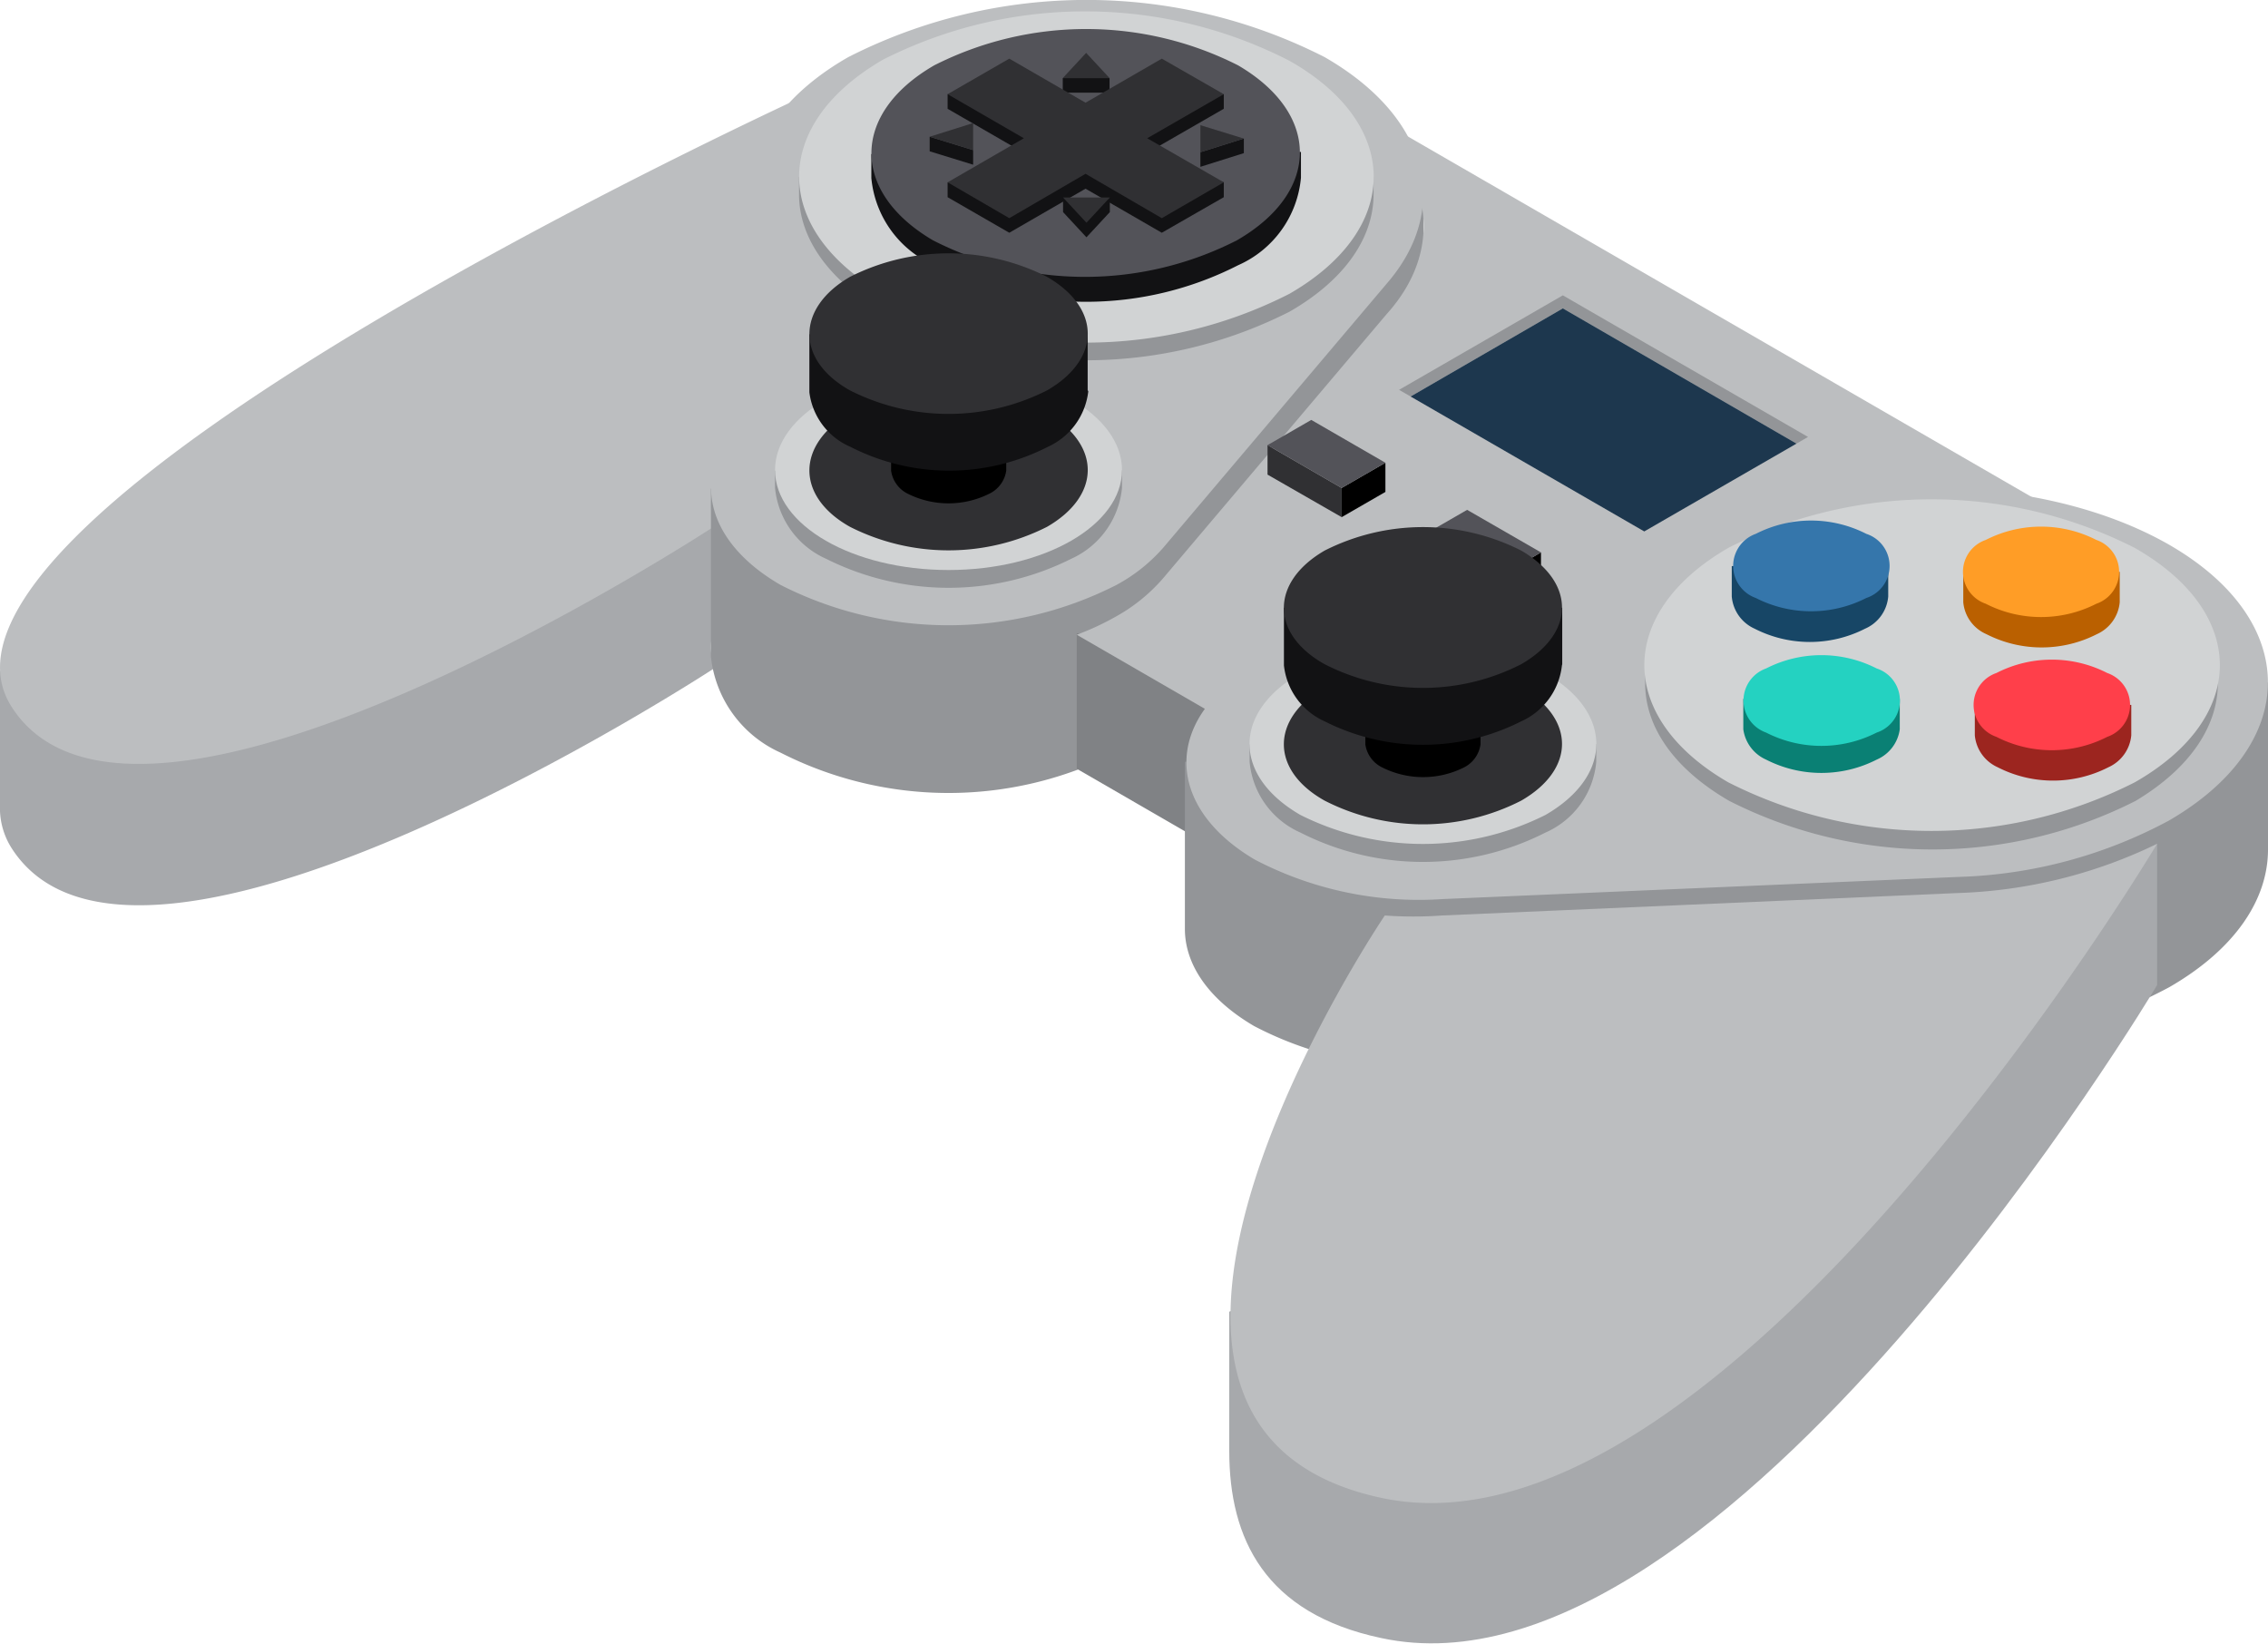 <svg xmlns="http://www.w3.org/2000/svg" viewBox="0 0 74.65 54.12"><defs><style>.cls-1{fill:#a7a9ac;}.cls-2{fill:#bcbec0;}.cls-3{fill:#939598;}.cls-4{fill:#808285;}.cls-5{fill:#d1d3d4;}.cls-6{fill:#121214;}.cls-7{fill:#535359;}.cls-8{fill:#303033;}.cls-9{fill:#ba6000;}.cls-10{fill:#ff9d26;}.cls-11{fill:#9c251f;}.cls-12{fill:#ff3f4a;}.cls-13{fill:#0a8074;}.cls-14{fill:#24d2c1;}.cls-15{fill:#174666;}.cls-16{fill:#3576ab;}.cls-17{fill:#1d374e;}</style></defs><g id="Слой_2" data-name="Слой 2"><g id="Layer_1" data-name="Layer 1"><path class="cls-1" d="M2.75,22.07H0V26.7H0a2.46,2.46,0,0,0,.38,1.21C4.53,34.41,23.5,22,23.5,22h0a2.64,2.64,0,0,1-.07-1.08h0l1.28-9.81h0a5.56,5.56,0,0,1,2.8-3.76h0S9.71,15.34,2.75,22.07Z"/><path class="cls-2" d="M23.43,16.24h0l1.28-9.8h0a5.58,5.58,0,0,1,2.8-3.76h0S-3.77,16.76.38,23.26,23.5,17.33,23.5,17.33h0A2.64,2.64,0,0,1,23.43,16.24Z"/><path class="cls-3" d="M46.85,6.42l-1.63.44V8.57A8.28,8.28,0,0,0,43.6,7.38a17.33,17.33,0,0,0-15.68,0c-1.94,1.11-3,2.54-3.21,4h0l-.62,4.7-.69,0v5.53h0a3.91,3.91,0,0,0,2.29,3.16,12.18,12.18,0,0,0,11.06,0,5.67,5.67,0,0,0,1.56-1.27h0l7.32-8.66h0a4.41,4.41,0,0,0,1.22-2.89h0Z"/><path class="cls-2" d="M43.6,1.88a17.27,17.27,0,0,0-15.68,0c-1.94,1.11-3,2.54-3.21,4h0l-1.28,9.8h0c-.18,1.28.57,2.59,2.26,3.57a12.18,12.18,0,0,0,11.06,0A5.52,5.52,0,0,0,38.31,18h0l7.32-8.65h0C47.76,6.91,47.09,3.89,43.6,1.88Z"/><path class="cls-4" d="M39.29,21.39l-3.85-.55V25.3l4.81,2.78a6.16,6.16,0,0,1,1-.76,9.3,9.3,0,0,1,2.22-.9h0l15-4.23h0c4.16-1.23,9.4-.84,12.89,1.17l-23-13.28Z"/><path class="cls-2" d="M43.76,3h0c3.35,2,4,5,1.87,7.35h0L38.31,19h0a5.69,5.69,0,0,1-1.56,1.28,8.74,8.74,0,0,1-1.31.61l4.81,2.78a6.16,6.16,0,0,1,1-.76,9.74,9.74,0,0,1,2.22-.9h0l15-4.23h0c4.16-1.23,9.4-.84,12.89,1.17Z"/><path class="cls-3" d="M45.21,6.4V5.82h-.05a5.09,5.09,0,0,0-2.72-3.29,14.79,14.79,0,0,0-13.37,0,5.07,5.07,0,0,0-2.71,3.29H26.3V6.4c0,1.4.93,2.8,2.77,3.86a14.79,14.79,0,0,0,13.37,0C44.29,9.2,45.21,7.8,45.21,6.4Z"/><path class="cls-5" d="M42.44,9.67a14.72,14.72,0,0,1-13.37,0c-3.69-2.13-3.69-5.58,0-7.71A14.72,14.72,0,0,1,42.44,2C46.14,4.09,46.14,7.54,42.44,9.67Z"/><path class="cls-6" d="M42.64,5a4,4,0,0,0-1.93-2.08,11,11,0,0,0-10,0A4,4,0,0,0,28.8,5.07l-.12,0v.79h0a3.49,3.49,0,0,0,2.07,2.87,11,11,0,0,0,10,0,3.49,3.49,0,0,0,2.07-2.88V5Z"/><path class="cls-7" d="M40.71,7.91a11,11,0,0,1-10,0C28,6.32,28,3.74,30.75,2.15a11.06,11.06,0,0,1,10,0C43.47,3.74,43.47,6.32,40.71,7.91Z"/><polygon class="cls-6" points="40.28 6.49 40.28 6 37.76 5.03 40.28 3.58 40.28 3.1 35.73 3.86 31.19 3.1 31.19 3.58 33.7 5.03 31.81 6.13 31.19 6 31.19 6.49 33.22 7.66 35.73 6.21 38.24 7.66 40.28 6.49"/><polygon class="cls-6" points="39.51 5.49 39.51 5.01 40.94 4.56 40.94 5.04 39.51 5.49"/><rect class="cls-6" x="34.98" y="2.57" width="1.54" height="0.48"/><polygon class="cls-6" points="32.03 4.94 32.03 5.42 30.6 4.98 30.6 4.5 32.03 4.94"/><polygon class="cls-6" points="34.99 6.98 34.99 6.5 35.62 6.78 36.53 6.5 36.53 6.98 35.76 7.81 34.99 6.98"/><polygon class="cls-8" points="40.28 6 37.76 4.55 40.28 3.1 38.24 1.93 35.73 3.38 33.22 1.93 31.19 3.1 33.7 4.55 31.19 6 33.22 7.18 35.73 5.72 38.24 7.18 40.28 6"/><polygon class="cls-8" points="39.51 5.01 39.51 4.12 40.94 4.56 39.51 5.01"/><polygon class="cls-8" points="36.52 2.57 34.98 2.57 35.75 1.74 36.52 2.57"/><polygon class="cls-8" points="32.03 4.05 32.03 4.94 30.6 4.5 32.03 4.05"/><polygon class="cls-8" points="34.99 6.5 36.53 6.5 35.76 7.33 34.99 6.5"/><path class="cls-3" d="M36.93,15.47h-.09a3.24,3.24,0,0,0-1.58-1.74,8.9,8.9,0,0,0-8.07,0,3.22,3.22,0,0,0-1.59,1.76h-.09v.57a2.85,2.85,0,0,0,1.68,2.33,9,9,0,0,0,8.07,0,2.86,2.86,0,0,0,1.67-2.33h0Z"/><ellipse class="cls-5" cx="31.22" cy="15.47" rx="5.71" ry="3.29"/><path class="cls-8" d="M34.46,17.34a7.18,7.18,0,0,1-6.48,0c-1.79-1-1.78-2.71,0-3.74a7.18,7.18,0,0,1,6.48,0C36.25,14.63,36.25,16.31,34.46,17.34Z"/><path d="M33.12,12.37h-.56a3,3,0,0,0-2.68,0h-.55v3.12h0a1,1,0,0,0,.55.76,3,3,0,0,0,2.68,0,1,1,0,0,0,.56-.76h0Z"/><path class="cls-8" d="M32.56,13.15a3,3,0,0,1-2.68,0,.82.82,0,0,1,0-1.55,3,3,0,0,1,2.68,0A.82.82,0,0,1,32.56,13.15Z"/><path class="cls-6" d="M35.8,12.84h0V11H34.46A7.18,7.18,0,0,0,28,11H26.64v1.91h0A2.26,2.26,0,0,0,28,14.71a7.12,7.12,0,0,0,6.48,0,2.29,2.29,0,0,0,1.34-1.83h0Z"/><path class="cls-8" d="M34.46,12.85a7.18,7.18,0,0,1-6.48,0c-1.79-1-1.78-2.71,0-3.74a7.18,7.18,0,0,1,6.48,0C36.25,10.14,36.25,11.82,34.46,12.85Z"/><path class="cls-3" d="M72,22.36v1.43l-.58-.36c-3.49-2-8.73-2.41-12.89-1.17h0l-15,4.23h0l-.3.09.11-1.37L39,25.07v5.5c0,1.16.76,2.31,2.28,3.2a11.65,11.65,0,0,0,6.18,1.3h0l17-.73h0a15.57,15.57,0,0,0,6.94-1.85c2.17-1.25,3.25-2.89,3.25-4.53h0v-5.5Z"/><path class="cls-2" d="M71.4,17.93c-3.49-2-8.73-2.41-12.89-1.18h0L43.52,21h0a9.74,9.74,0,0,0-2.22.9c-3,1.76-3,4.62,0,6.39a11.65,11.65,0,0,0,6.18,1.3h0l17-.73h0A15.57,15.57,0,0,0,71.4,27C75.73,24.48,75.73,20.43,71.4,17.93Z"/><path class="cls-3" d="M73,21.89a5,5,0,0,0-2.71-3.27,14.79,14.79,0,0,0-13.37,0,5,5,0,0,0-2.72,3.31l-.05,0v.57h0c0,1.4.92,2.79,2.77,3.86a14.79,14.79,0,0,0,13.37,0C72.11,25.27,73,23.88,73,22.48v-.59Z"/><path class="cls-5" d="M70.26,25.75a14.79,14.79,0,0,1-13.37,0c-3.69-2.13-3.69-5.59,0-7.72a14.79,14.79,0,0,1,13.37,0C74,20.16,74,23.62,70.26,25.75Z"/><path class="cls-9" d="M64.62,18.82v1h0a1.27,1.27,0,0,0,.76,1.05,4,4,0,0,0,3.64,0,1.28,1.28,0,0,0,.75-1.05v-1Z"/><path class="cls-10" d="M69,17.77a1.11,1.11,0,0,1,0,2.1,4,4,0,0,1-3.64,0,1.11,1.11,0,0,1,0-2.1A4,4,0,0,1,69,17.77Z"/><path class="cls-11" d="M65,23.2v1h0a1.28,1.28,0,0,0,.75,1.05,4,4,0,0,0,3.65,0,1.28,1.28,0,0,0,.75-1.05v-1Z"/><path class="cls-12" d="M69.36,22.15a1.11,1.11,0,0,1,0,2.1,4,4,0,0,1-3.65,0,1.11,1.11,0,0,1,0-2.1A4,4,0,0,1,69.36,22.15Z"/><path class="cls-13" d="M57.38,23v1h0A1.28,1.28,0,0,0,58.13,25a4,4,0,0,0,3.64,0A1.27,1.27,0,0,0,62.53,24V23Z"/><path class="cls-14" d="M61.77,22a1.11,1.11,0,0,1,0,2.11,4,4,0,0,1-3.64,0,1.12,1.12,0,0,1,0-2.11A4,4,0,0,1,61.77,22Z"/><path class="cls-15" d="M57,18.63v1h0a1.28,1.28,0,0,0,.75,1.06,4,4,0,0,0,3.64,0,1.27,1.27,0,0,0,.76-1.06v-1Z"/><path class="cls-16" d="M61.43,17.57a1.11,1.11,0,0,1,0,2.11,4,4,0,0,1-3.64,0,1.12,1.12,0,0,1,0-2.11A4,4,0,0,1,61.43,17.57Z"/><path class="cls-3" d="M52.54,24.49h-.09a3.25,3.25,0,0,0-1.58-1.75,9,9,0,0,0-8.07,0,3.23,3.23,0,0,0-1.58,1.76h-.09v.57A2.82,2.82,0,0,0,42.8,27.4a8.9,8.9,0,0,0,8.07,0,2.81,2.81,0,0,0,1.67-2.33h0Z"/><path class="cls-5" d="M50.87,26.82a9,9,0,0,1-8.07,0c-2.23-1.29-2.23-3.38,0-4.66a8.9,8.9,0,0,1,8.07,0C53.1,23.44,53.1,25.53,50.87,26.82Z"/><polygon class="cls-8" points="44.16 17.02 41.72 15.62 41.72 14.65 44.16 16.06 44.16 17.02"/><polygon points="44.16 17.02 44.16 16.06 45.6 15.23 45.6 16.19 44.16 17.02"/><polygon class="cls-7" points="44.16 16.06 41.72 14.65 43.16 13.82 45.6 15.23 44.16 16.06"/><polygon class="cls-8" points="49.28 19.98 46.85 18.57 46.85 17.61 49.28 19.02 49.28 19.98"/><polygon points="49.28 19.98 49.28 19.02 50.72 18.18 50.72 19.15 49.28 19.98"/><polygon class="cls-7" points="49.28 19.02 46.85 17.61 48.29 16.78 50.72 18.18 49.28 19.02"/><path class="cls-8" d="M50.07,26.35a7.1,7.1,0,0,1-6.47,0c-1.79-1-1.79-2.7,0-3.73a7.1,7.1,0,0,1,6.47,0C51.86,23.65,51.86,25.32,50.07,26.35Z"/><path d="M48.73,21.39h-.55a3,3,0,0,0-2.68,0h-.56V24.5h0a1,1,0,0,0,.56.76,3,3,0,0,0,2.68,0,1,1,0,0,0,.55-.76h0Z"/><path class="cls-8" d="M48.18,22.16a3,3,0,0,1-2.68,0,.81.81,0,0,1,0-1.54,3,3,0,0,1,2.68,0A.81.81,0,0,1,48.18,22.16Z"/><path class="cls-6" d="M51.42,21.86h0V20H50.07a7.16,7.16,0,0,0-6.47,0H42.26v1.9h0a2.29,2.29,0,0,0,1.34,1.84,7.16,7.16,0,0,0,6.47,0,2.29,2.29,0,0,0,1.34-1.84h0Z"/><path class="cls-8" d="M50.07,21.86a7.1,7.1,0,0,1-6.47,0c-1.79-1-1.79-2.7,0-3.74a7.16,7.16,0,0,1,6.47,0C51.86,19.16,51.86,20.83,50.07,21.86Z"/><polygon class="cls-3" points="59.51 14.38 59.13 14.6 51.44 10.15 46.43 13.05 46.05 12.83 51.44 9.72 59.51 14.38"/><polygon class="cls-17" points="59.13 14.6 54.12 17.49 46.43 13.05 51.44 10.15 59.13 14.6"/><path class="cls-1" d="M71,27.77,64.46,34l-24,9.17v4.58h0c0,2.89,1.17,5.35,5,6.16C56.75,56.35,71,32.42,71,32.42h0Z"/><path class="cls-2" d="M64.46,29.39h0l-17,.74h0a13.09,13.09,0,0,1-1.88,0h0S34.22,46.91,45.48,49.3,71,27.77,71,27.77A16.15,16.15,0,0,1,64.46,29.39Z"/></g></g></svg>